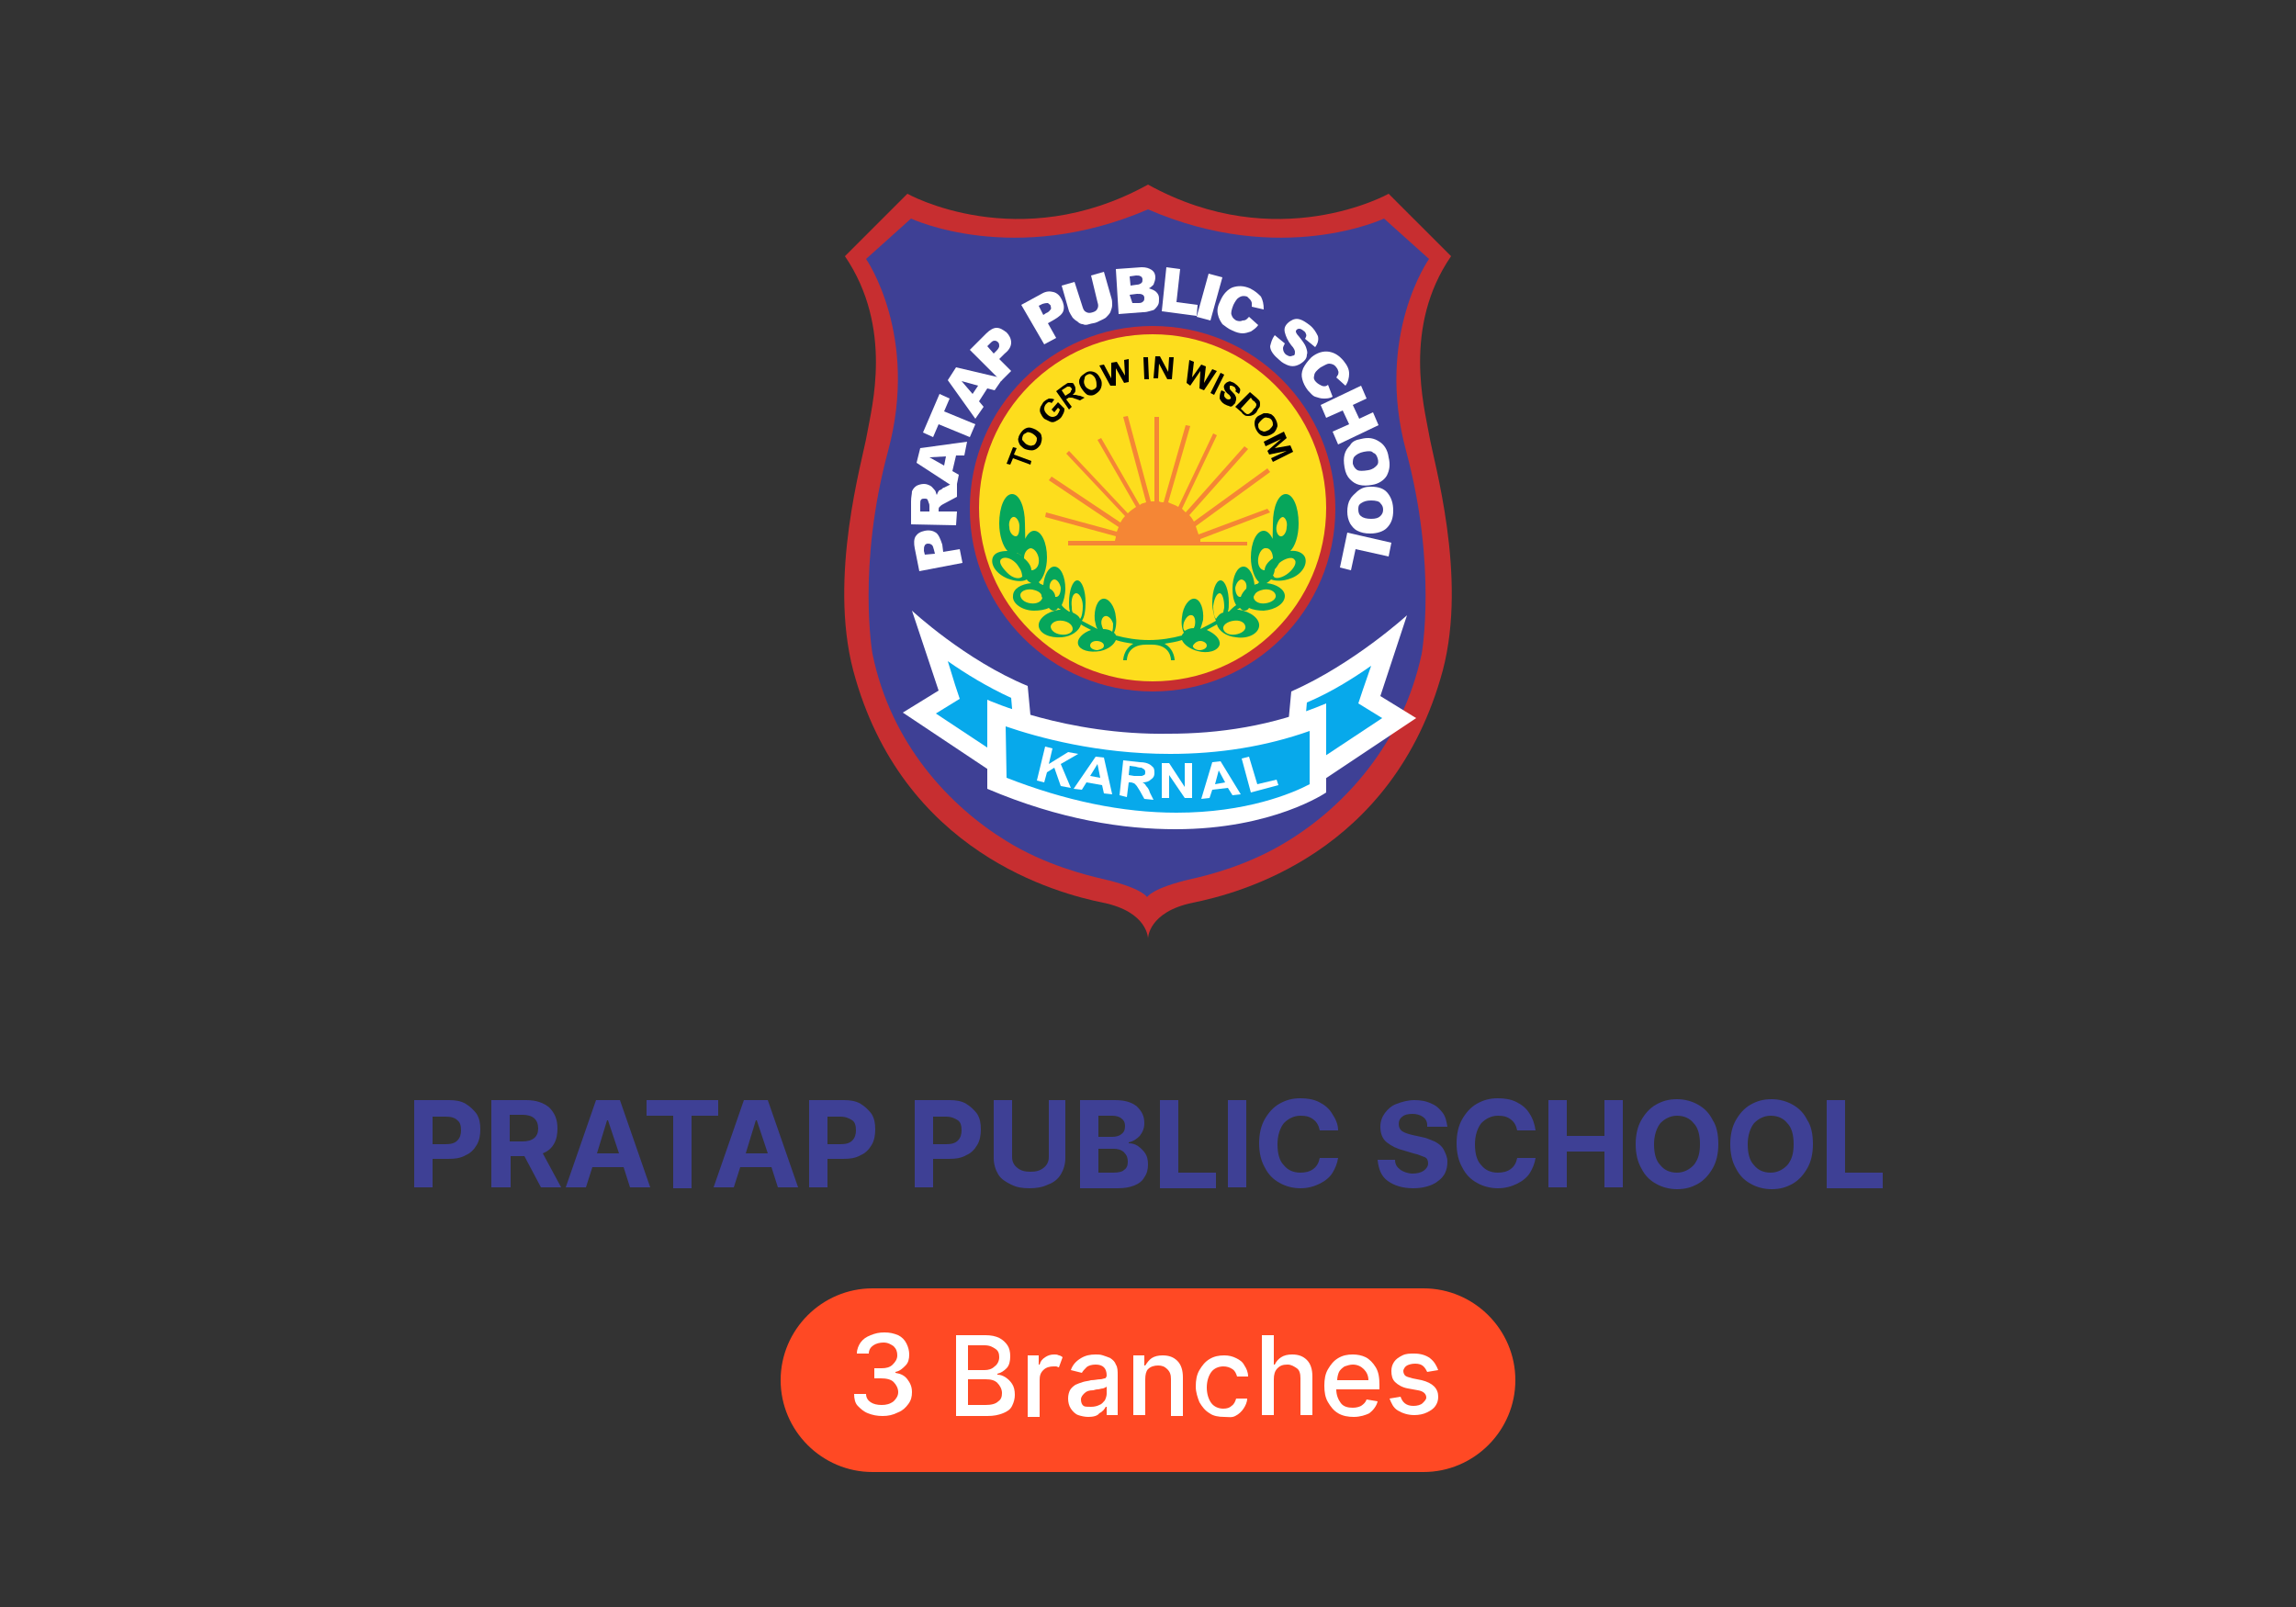 <?xml version="1.0" encoding="utf-8"?>
<!-- Generator: Adobe Illustrator 21.0.0, SVG Export Plug-In . SVG Version: 6.00 Build 0)  -->
<svg version="1.1" id="Layer_1" xmlns="http://www.w3.org/2000/svg" xmlns:xlink="http://www.w3.org/1999/xlink" x="0px" y="0px"
	 viewBox="0 0 250 175" style="enable-background:new 0 0 250 175;" xml:space="preserve">
<rect x="0" y="0" width="250" height="175" fill="#333333" stroke="none"/>
<style type="text/css">
	.st0{fill:#C72E30;}
	.st1{fill:#3E4095;}
	.st2{fill:#FDDD1D;}
	.st3{fill:#FFFFFF;}
	.st4{fill:#07A9EB;}
	.st5{fill:#F58635;}
	.st6{fill:#06A65B;}
	.st7{fill:#FF4924;}
</style>
<g>
	<g>
		<g>
			<path class="st0" d="M155.6,47.3c-0.5-2.9-2.9-11.7,2.4-19.4l-6.8-6.8c0,0-12.1,6.8-26.2-1c-14.1,7.8-26.2,1-26.2,1L92,27.9
				c5.3,7.8,2.9,16.5,2.4,19.4s-4.2,15.4-1.5,25.7c5.3,19.9,22.3,24.3,27.2,25.3c4.9,1,4.9,3.9,4.9,3.9s0-2.9,4.9-3.9
				c4.9-1,21.8-5.3,27.2-25.3C159.8,62.7,156.1,50.3,155.6,47.3z"/>
			<path class="st1" d="M155.6,28.2l-4.9-4.4c0,0-11.2,5.3-25.7-1c-14.6,6.3-25.8,1-25.8,1l-4.9,4.4c0,0,5.8,8.3,2.4,20.9
				c-3.4,12.6-1.7,22.1-1.7,22.1c2,9.8,8.4,16.6,14.6,20.4c4.2,2.6,8.7,3.7,10.4,4.1c4.4,1,4.9,2,4.9,2s0.5-1,4.9-2
				c1.8-0.4,6.2-1.5,10.4-4.1c6.2-3.8,12.5-10.6,14.6-20.4c0,0,1.7-9.5-1.7-22.1S155.6,28.2,155.6,28.2z"/>
		</g>
		<g>
			<path class="st2" d="M125.5,74.8c-10.7,0-19.4-8.7-19.4-19.4s8.7-19.4,19.4-19.4s19.4,8.7,19.4,19.4S136.2,74.8,125.5,74.8z"/>
			<path class="st0" d="M125.5,36.4c10.4,0,18.9,8.5,18.9,18.9s-8.5,18.9-18.9,18.9s-18.9-8.5-18.9-18.9S115,36.4,125.5,36.4
				 M125.5,35.5c-11,0-19.9,8.9-19.9,19.9s8.9,19.9,19.9,19.9s19.9-8.9,19.9-19.9S136.5,35.5,125.5,35.5L125.5,35.5z"/>
		</g>
		<g>
			<path d="M112.2,50.6l-1.9-0.7l-0.3,0.7l-0.4-0.1l0.7-1.8l0.4,0.1l-0.3,0.7l1.9,0.7L112.2,50.6z"/>
			<path d="M111.6,48.9c-0.2-0.1-0.4-0.3-0.5-0.4c-0.1-0.1-0.1-0.2-0.2-0.4c0-0.1-0.1-0.3,0-0.4c0-0.2,0.1-0.3,0.2-0.5
				c0.2-0.3,0.4-0.5,0.7-0.6c0.3-0.1,0.6,0,1,0.2c0.3,0.2,0.6,0.4,0.6,0.7c0.1,0.3,0,0.6-0.1,0.9c-0.2,0.3-0.4,0.5-0.7,0.6
				C112.3,49.1,111.9,49,111.6,48.9z M111.8,48.4c0.2,0.1,0.5,0.2,0.6,0.1c0.2,0,0.3-0.1,0.4-0.3c0.1-0.2,0.1-0.3,0.1-0.5
				c-0.1-0.2-0.2-0.3-0.5-0.5c-0.2-0.1-0.5-0.2-0.6-0.1s-0.3,0.1-0.4,0.3c-0.1,0.2-0.1,0.3-0.1,0.5
				C111.5,48.1,111.6,48.3,111.8,48.4z"/>
			<path d="M114.8,44.9l-0.3-0.3l0.7-0.8l0.7,0.7c0,0.1,0,0.3-0.1,0.5c-0.1,0.2-0.2,0.4-0.3,0.5c-0.2,0.2-0.4,0.3-0.6,0.4
				c-0.2,0.1-0.4,0.1-0.6,0c-0.2-0.1-0.4-0.2-0.6-0.3c-0.2-0.2-0.3-0.4-0.4-0.6s-0.1-0.4,0-0.7c0.1-0.2,0.2-0.3,0.3-0.5
				c0.2-0.2,0.4-0.3,0.6-0.4c0.2,0,0.4,0,0.6,0.1l-0.3,0.4c-0.1-0.1-0.2-0.1-0.3-0.1c-0.1,0-0.2,0.1-0.3,0.2
				c-0.1,0.1-0.2,0.3-0.2,0.5s0.1,0.4,0.3,0.6c0.2,0.2,0.4,0.3,0.6,0.3c0.2,0,0.4-0.1,0.5-0.2c0.1-0.1,0.1-0.2,0.2-0.3
				c0-0.1,0.1-0.2,0.1-0.3l-0.2-0.2L114.8,44.9z"/>
			<path d="M116.4,44.6l-1.4-2l0.8-0.6c0.2-0.1,0.4-0.3,0.5-0.3c0.1,0,0.2,0,0.4,0s0.2,0.1,0.3,0.3c0.1,0.1,0.1,0.3,0.1,0.5
				c0,0.2-0.1,0.3-0.3,0.5c0.1,0,0.2,0,0.3,0c0.1,0,0.3,0.1,0.5,0.1l0.5,0.2l-0.5,0.3l-0.6-0.2c-0.2-0.1-0.3-0.1-0.4-0.1
				c-0.1,0-0.1,0-0.2,0s-0.1,0.1-0.2,0.1l-0.1,0.1l0.6,0.8L116.4,44.6z M116,43.1l0.3-0.2c0.2-0.1,0.3-0.2,0.3-0.3
				c0-0.1,0.1-0.1,0.1-0.2c0-0.1,0-0.1-0.1-0.2s-0.1-0.1-0.2-0.1c-0.1,0-0.1,0-0.2,0c0,0-0.1,0.1-0.3,0.2l-0.3,0.2L116,43.1z"/>
			<path d="M117.7,42.2c-0.1-0.2-0.2-0.4-0.2-0.6c0-0.1,0-0.3,0.1-0.4c0-0.1,0.1-0.2,0.2-0.3c0.1-0.1,0.3-0.2,0.4-0.3
				c0.3-0.2,0.6-0.2,0.9-0.1c0.3,0.1,0.5,0.3,0.7,0.7c0.2,0.3,0.2,0.7,0.1,1s-0.3,0.5-0.6,0.7s-0.6,0.2-0.9,0.1
				C118.1,42.8,117.9,42.5,117.7,42.2z M118.1,41.9c0.1,0.3,0.3,0.4,0.5,0.5c0.2,0.1,0.3,0.1,0.5,0c0.2-0.1,0.3-0.2,0.3-0.4
				s0-0.4-0.1-0.7s-0.3-0.4-0.4-0.5c-0.2-0.1-0.3-0.1-0.5,0c-0.2,0.1-0.3,0.2-0.3,0.4C118,41.5,118,41.7,118.1,41.9z"/>
			<path d="M120.9,42l-1.2-2.2l0.5-0.1l0.8,1.5v-1.7l0.6-0.1l0.9,1.5l-0.1-1.7l0.5-0.1l0,2.5l-0.5,0.1l-0.9-1.6v1.9L120.9,42z"/>
			<path d="M124.6,41.3l-0.1-2.4l0.5,0l0.1,2.4L124.6,41.3z"/>
			<path d="M125.6,41.2l0.2-2.4l0.5,0l0.9,1.7l0.1-1.6l0.5,0l-0.2,2.4l-0.5,0l-0.9-1.7l-0.1,1.6L125.6,41.2z"/>
			<path d="M129.2,41.7l0.3-2.5l0.5,0.2l-0.2,1.7l1-1.4l0.5,0.2l-0.2,1.8l0.9-1.5l0.5,0.2l-1.4,2.1l-0.5-0.2l0.1-1.9l-1.1,1.6
				L129.2,41.7z"/>
			<path d="M131.8,42.8l1.1-2.2l0.4,0.2l-1.1,2.2L131.8,42.8z"/>
			<path d="M133,42.5l0.4,0.2c-0.1,0.1-0.1,0.3-0.1,0.4c0,0.1,0.1,0.2,0.2,0.3s0.3,0.1,0.3,0.1c0.1,0,0.2-0.1,0.2-0.1
				c0-0.1,0.1-0.1,0-0.1c0-0.1,0-0.1-0.1-0.2c0-0.1-0.1-0.1-0.3-0.3c-0.2-0.2-0.3-0.4-0.3-0.5c-0.1-0.2,0-0.4,0.1-0.5
				c0.1-0.1,0.2-0.2,0.3-0.2c0.1-0.1,0.3-0.1,0.4,0c0.1,0,0.3,0.1,0.4,0.2c0.3,0.2,0.4,0.4,0.5,0.5c0.1,0.2,0,0.4-0.1,0.6l-0.4-0.3
				c0.1-0.1,0.1-0.2,0-0.3c0-0.1-0.1-0.2-0.2-0.2c-0.1-0.1-0.2-0.1-0.3-0.1c-0.1,0-0.1,0-0.1,0.1c0,0.1,0,0.1,0,0.2
				c0,0.1,0.1,0.2,0.3,0.4c0.2,0.2,0.3,0.3,0.3,0.4c0.1,0.1,0.1,0.2,0.1,0.4c0,0.1-0.1,0.3-0.1,0.4c-0.1,0.1-0.2,0.2-0.3,0.3
				c-0.1,0.1-0.3,0.1-0.4,0c-0.1,0-0.3-0.1-0.5-0.2c-0.3-0.2-0.4-0.4-0.5-0.6C132.8,42.9,132.9,42.7,133,42.5z"/>
			<path d="M136.1,42.7l0.7,0.6c0.1,0.1,0.3,0.3,0.3,0.3c0.1,0.1,0.1,0.3,0.1,0.4c0,0.1,0,0.3-0.1,0.4c-0.1,0.1-0.2,0.3-0.3,0.5
				c-0.1,0.1-0.3,0.3-0.4,0.3c-0.2,0.1-0.3,0.1-0.5,0.1c-0.1,0-0.3,0-0.4-0.1c-0.1-0.1-0.2-0.1-0.3-0.3l-0.7-0.6L136.1,42.7z
				 M136.2,43.3l-1.1,1.2l0.3,0.3c0.1,0.1,0.2,0.2,0.2,0.2c0.1,0,0.1,0.1,0.2,0.1s0.2,0,0.3-0.1c0.1-0.1,0.2-0.1,0.3-0.3
				c0.1-0.1,0.2-0.3,0.3-0.3c0-0.1,0.1-0.2,0.1-0.3c0-0.1,0-0.2-0.1-0.2c0-0.1-0.1-0.2-0.3-0.3L136.2,43.3z"/>
			<path d="M137,45.3c0.2-0.1,0.4-0.2,0.6-0.3c0.1,0,0.3,0,0.4,0c0.1,0,0.3,0.1,0.4,0.1c0.1,0.1,0.3,0.2,0.4,0.4
				c0.2,0.3,0.3,0.6,0.3,0.9c-0.1,0.3-0.2,0.6-0.5,0.8c-0.3,0.2-0.6,0.3-0.9,0.3c-0.3,0-0.6-0.2-0.8-0.5c-0.2-0.3-0.3-0.6-0.3-0.9
				C136.6,45.8,136.7,45.5,137,45.3z M137.4,45.7c-0.2,0.2-0.3,0.3-0.4,0.5c0,0.2,0,0.4,0.1,0.5c0.1,0.2,0.3,0.2,0.5,0.3
				c0.2,0,0.4-0.1,0.6-0.2c0.2-0.2,0.3-0.3,0.4-0.5c0-0.2,0-0.3-0.1-0.5c-0.1-0.2-0.3-0.3-0.5-0.3C137.8,45.4,137.6,45.5,137.4,45.7
				z"/>
			<path d="M137.6,48.1l2.2-1.1l0.3,0.7l-1.3,1.1l1.7-0.3l0.3,0.7l-2.2,1.1l-0.2-0.4l1.7-0.8l-1.9,0.4l-0.2-0.4l1.5-1.3l-1.7,0.8
				L137.6,48.1z"/>
		</g>
		<g>
			<path class="st3" d="M100.1,62.2l-0.5-2.5c-0.1-0.5-0.1-1,0.1-1.3c0.2-0.3,0.5-0.5,1-0.6c0.5-0.1,0.9,0,1.2,0.2s0.5,0.7,0.7,1.3
				l0.1,0.8l1.8-0.3l0.3,1.5L100.1,62.2z M101.8,60.3l-0.1-0.4c-0.1-0.3-0.1-0.5-0.3-0.6c-0.1-0.1-0.3-0.1-0.4-0.1
				c-0.1,0-0.3,0.1-0.3,0.2c-0.1,0.1-0.1,0.3-0.1,0.6l0.1,0.4L101.8,60.3z"/>
			<path class="st3" d="M104.1,57.2l-4.9-0.1l0-2.5c0-0.5,0.1-0.8,0.1-1.1c0.1-0.2,0.2-0.4,0.5-0.6c0.2-0.1,0.5-0.2,0.8-0.2
				c0.3,0,0.5,0.1,0.7,0.2c0.2,0.1,0.3,0.3,0.5,0.5c0.1,0.1,0.1,0.3,0.2,0.5c0.1-0.2,0.1-0.3,0.2-0.4c0-0.1,0.1-0.1,0.3-0.2
				c0.1-0.1,0.2-0.2,0.3-0.2l1.4-0.7l0,1.7l-1.5,0.8c-0.2,0.1-0.3,0.2-0.4,0.3c-0.1,0.1-0.1,0.2-0.1,0.4v0.1l2,0L104.1,57.2z
				 M101.2,55.7l0-0.6c0-0.1,0-0.2-0.1-0.4c0-0.1-0.1-0.2-0.1-0.3c-0.1-0.1-0.2-0.1-0.3-0.1c-0.2,0-0.3,0-0.4,0.1
				c-0.1,0.1-0.1,0.3-0.1,0.6l0,0.7L101.2,55.7z"/>
			<path class="st3" d="M104.1,49.6l-0.4,1.7l0.7,0.4l-0.3,1.5l-4.3-2.8l0.4-1.6l5.1-0.7l-0.3,1.5L104.1,49.6z M103,49.7l-1.8,0.1
				l1.6,0.9L103,49.7z"/>
			<path class="st3" d="M100.5,47.1l1.8-4.2l1.1,0.5l-0.6,1.4l3.4,1.4l-0.6,1.4l-3.4-1.4l-0.6,1.4L100.5,47.1z"/>
			<path class="st3" d="M107.5,42.3l-0.9,1.4l0.5,0.6l-0.9,1.3l-3-4.2l0.9-1.4l5.1,1.2l-0.9,1.3L107.5,42.3z M106.5,42l-1.8-0.5
				l1.2,1.4L106.5,42z"/>
			<path class="st3" d="M105.6,38.1l1.8-1.8c0.4-0.4,0.8-0.6,1.1-0.6c0.4,0,0.7,0.2,1.1,0.5c0.3,0.3,0.5,0.7,0.5,1.1
				c0,0.4-0.2,0.8-0.7,1.2l-0.6,0.6l1.3,1.3l-1.1,1.1L105.6,38.1z M108.2,38.5l0.3-0.3c0.2-0.2,0.3-0.4,0.3-0.5c0-0.1,0-0.3-0.1-0.4
				s-0.2-0.2-0.4-0.2s-0.3,0.1-0.5,0.3l-0.3,0.3L108.2,38.5z"/>
			<path class="st3" d="M111.2,33.2l2.2-1.2c0.5-0.3,0.9-0.3,1.3-0.2c0.4,0.1,0.7,0.4,0.9,0.8c0.2,0.4,0.3,0.8,0.2,1.2
				c-0.1,0.4-0.5,0.7-1,1l-0.7,0.4l0.9,1.6l-1.3,0.7L111.2,33.2z M113.6,34.3l0.3-0.2c0.3-0.1,0.4-0.3,0.5-0.4c0.1-0.1,0-0.3,0-0.4
				s-0.2-0.2-0.3-0.3c-0.1,0-0.3,0-0.6,0.1l-0.4,0.2L113.6,34.3z"/>
			<path class="st3" d="M118.8,30l1.4-0.4l0.8,2.8c0.1,0.3,0.1,0.5,0.1,0.8c0,0.3-0.1,0.5-0.2,0.8c-0.1,0.2-0.3,0.4-0.5,0.6
				c-0.3,0.2-0.6,0.3-1,0.5c-0.2,0.1-0.5,0.1-0.8,0.2c-0.3,0.1-0.5,0.1-0.7,0c-0.2,0-0.4-0.1-0.6-0.3c-0.2-0.1-0.4-0.3-0.5-0.4
				c-0.2-0.3-0.3-0.5-0.4-0.7l-0.8-2.8l1.4-0.4l0.9,2.8c0.1,0.3,0.2,0.4,0.4,0.5c0.2,0.1,0.4,0.1,0.7,0s0.4-0.2,0.5-0.4
				c0.1-0.2,0.1-0.4,0-0.7L118.8,30z"/>
			<path class="st3" d="M121.5,29.3l2.8-0.2c0.5,0,0.8,0.1,1.1,0.3c0.3,0.2,0.4,0.5,0.4,0.8c0,0.3-0.1,0.5-0.2,0.8
				c-0.1,0.1-0.3,0.3-0.5,0.4c0.3,0.1,0.6,0.2,0.8,0.4c0.2,0.2,0.3,0.4,0.3,0.7c0,0.3,0,0.5-0.1,0.7c-0.1,0.2-0.3,0.4-0.4,0.5
				c-0.1,0.1-0.3,0.1-0.6,0.2c-0.3,0.1-0.6,0.1-0.7,0.1l-2.6,0.2L121.5,29.3z M123.1,31.1l0.7-0.1c0.2,0,0.4-0.1,0.5-0.2
				c0.1-0.1,0.1-0.2,0.1-0.4c0-0.1-0.1-0.3-0.2-0.3c-0.1-0.1-0.3-0.1-0.5-0.1l-0.7,0.1L123.1,31.1z M123.3,33L124,33
				c0.3,0,0.4-0.1,0.5-0.2c0.1-0.1,0.1-0.2,0.1-0.4c0-0.1-0.1-0.3-0.2-0.3c-0.1-0.1-0.3-0.1-0.6-0.1l-0.8,0.1L123.3,33z"/>
			<path class="st3" d="M127,29.1l1.5,0.2l-0.4,3.6l2.3,0.3l-0.1,1.2l-3.8-0.5L127,29.1z"/>
			<path class="st3" d="M131.6,29.8l1.5,0.4l-1.3,4.7l-1.5-0.4L131.6,29.8z"/>
			<path class="st3" d="M136,34.5l1,0.9c-0.2,0.3-0.5,0.5-0.8,0.7c-0.3,0.1-0.6,0.2-0.9,0.2c-0.3,0-0.7-0.1-1.1-0.3
				c-0.5-0.2-0.8-0.5-1.1-0.7c-0.2-0.3-0.4-0.6-0.5-1.1c-0.1-0.5,0-0.9,0.3-1.5c0.3-0.7,0.8-1.2,1.3-1.4c0.6-0.2,1.2-0.2,1.9,0.1
				c0.6,0.3,0.9,0.6,1.2,0.9c0.2,0.4,0.3,0.8,0.3,1.4l-1.3-0.3c0-0.1,0-0.3,0-0.4c0-0.1-0.1-0.3-0.2-0.4c-0.1-0.1-0.2-0.2-0.3-0.3
				c-0.3-0.1-0.6-0.1-0.9,0.1c-0.2,0.1-0.4,0.4-0.6,0.8c-0.2,0.5-0.3,0.9-0.2,1.1c0.1,0.3,0.2,0.4,0.5,0.6c0.3,0.1,0.5,0.1,0.7,0
				C135.7,34.9,135.8,34.7,136,34.5z"/>
			<path class="st3" d="M138.8,36.5l1.1,0.9c-0.1,0.2-0.2,0.4-0.2,0.5c0,0.3,0.1,0.5,0.3,0.7c0.2,0.1,0.3,0.2,0.5,0.2
				c0.1,0,0.3-0.1,0.4-0.1c0.1-0.1,0.1-0.2,0.1-0.4c0-0.1-0.1-0.4-0.4-0.7c-0.4-0.5-0.6-1-0.7-1.4c-0.1-0.4,0-0.7,0.3-1
				c0.2-0.2,0.4-0.3,0.6-0.4c0.3-0.1,0.5-0.1,0.8,0c0.3,0.1,0.6,0.3,1,0.6c0.5,0.4,0.7,0.8,0.9,1.2c0.1,0.4,0,0.8-0.3,1.2l-1.1-0.9
				c0.1-0.2,0.2-0.4,0.1-0.5c0-0.1-0.1-0.3-0.3-0.4c-0.1-0.1-0.3-0.2-0.4-0.2c-0.1,0-0.2,0-0.3,0.1c-0.1,0.1-0.1,0.1-0.1,0.2
				c0,0.1,0.1,0.3,0.3,0.5c0.4,0.5,0.7,0.9,0.8,1.2c0.1,0.3,0.2,0.6,0.1,0.8c0,0.3-0.1,0.5-0.3,0.7c-0.2,0.2-0.5,0.4-0.8,0.5
				c-0.3,0.1-0.6,0.1-0.9,0c-0.3-0.1-0.7-0.3-1-0.6c-0.6-0.5-1-1-1-1.5C138.4,37.3,138.5,36.9,138.8,36.5z"/>
			<path class="st3" d="M144.6,41.9l0.5,1.3c-0.3,0.2-0.7,0.2-1,0.2s-0.6-0.1-0.9-0.2c-0.3-0.1-0.5-0.4-0.8-0.7
				c-0.3-0.4-0.5-0.8-0.6-1.2c-0.1-0.4-0.1-0.7,0.1-1.2c0.2-0.4,0.5-0.8,0.9-1.2c0.6-0.5,1.3-0.7,1.9-0.6c0.6,0.1,1.1,0.4,1.6,1
				c0.4,0.5,0.6,0.9,0.6,1.4c0,0.4-0.1,0.9-0.4,1.3l-1-0.9c0.1-0.1,0.1-0.2,0.2-0.3c0-0.1,0.1-0.3,0-0.4c0-0.1-0.1-0.3-0.2-0.4
				c-0.2-0.3-0.5-0.4-0.8-0.4c-0.2,0-0.5,0.2-0.9,0.4c-0.4,0.3-0.7,0.6-0.7,0.9c-0.1,0.3,0,0.5,0.2,0.7c0.2,0.2,0.4,0.3,0.6,0.4
				C144.1,42.1,144.4,42.1,144.6,41.9z"/>
			<path class="st3" d="M148.2,42l0.6,1.4l-1.5,0.7l0.7,1.5l1.5-0.7l0.6,1.4l-4.4,2.1l-0.6-1.4l1.8-0.8l-0.7-1.5l-1.8,0.8l-0.6-1.4
				L148.2,42z"/>
			<path class="st3" d="M148.2,47.8c0.8-0.2,1.4-0.1,2,0.3c0.5,0.3,0.9,0.9,1,1.7c0.2,0.8,0.1,1.4-0.2,2c-0.3,0.5-0.9,0.9-1.6,1
				c-0.5,0.1-1,0.1-1.4,0c-0.4-0.1-0.7-0.3-1-0.6c-0.3-0.3-0.5-0.7-0.6-1.3s-0.1-1,0-1.4c0.1-0.4,0.3-0.7,0.6-1
				C147.2,48.1,147.6,47.9,148.2,47.8z M148.5,49.2c-0.5,0.1-0.8,0.3-1,0.5c-0.2,0.2-0.2,0.5-0.2,0.8c0.1,0.3,0.2,0.5,0.5,0.7
				c0.2,0.1,0.6,0.1,1.2,0c0.5-0.1,0.7-0.3,0.9-0.5c0.2-0.2,0.2-0.5,0.1-0.8c-0.1-0.3-0.2-0.5-0.5-0.6
				C149.4,49.1,149,49.1,148.5,49.2z"/>
			<path class="st3" d="M149.3,53c0.8,0,1.4,0.2,1.8,0.7c0.4,0.5,0.6,1.1,0.6,1.9c0,0.8-0.2,1.4-0.7,1.9c-0.4,0.4-1.1,0.6-1.8,0.6
				c-0.6,0-1-0.1-1.4-0.3c-0.4-0.2-0.6-0.5-0.8-0.8c-0.2-0.4-0.3-0.8-0.3-1.3c0-0.5,0.1-1,0.3-1.3c0.2-0.4,0.5-0.6,0.8-0.9
				C148.3,53.1,148.7,53,149.3,53z M149.3,54.5c-0.5,0-0.8,0.1-1.1,0.3s-0.3,0.4-0.3,0.7c0,0.3,0.1,0.6,0.3,0.7
				c0.2,0.2,0.6,0.3,1.1,0.3c0.5,0,0.8-0.1,1-0.3c0.2-0.2,0.3-0.4,0.3-0.7c0-0.3-0.1-0.5-0.3-0.7C150.2,54.6,149.8,54.5,149.3,54.5z
				"/>
			<path class="st3" d="M151.5,59.1l-0.3,1.5l-3.6-0.8l-0.5,2.3l-1.2-0.3l0.8-3.8L151.5,59.1z"/>
		</g>
		<g>
			<g>
				<g>
					<path class="st4" d="M108.9,83.6l-8.8-5.9l3.3-2l-2.1-6.2c2.3,1.8,5.8,4.2,9.7,6l0.8,8.8L108.9,83.6z"/>
					<path class="st3" d="M103.2,72c2,1.4,4.3,2.8,6.9,4l0.6,6.9l-1.4-0.3l-7.4-4.9l1.3-0.8l1.3-0.8l-0.5-1.5L103.2,72 M99.3,66.5
						l2.9,8.7l-3.9,2.4l10.2,6.8l4.4,1l-1-10.7C105.1,71.9,99.3,66.5,99.3,66.5L99.3,66.5z"/>
				</g>
				<g>
					<path class="st4" d="M141.5,75.9c3.9-1.8,7.4-4.2,9.7-6l-2.1,6.2l3.3,2l-8.8,5.9l-2.9,0.6L141.5,75.9z"/>
					<path class="st3" d="M149.3,72.5l-0.9,2.6l-0.5,1.5l1.3,0.8l1.3,0.8l-7.4,4.9l-1.4,0.3l0.6-6.9
						C144.9,75.4,147.3,73.9,149.3,72.5 M153.2,67c0,0-5.8,5.3-12.6,8.3l-1,10.7l4.4-1l10.2-6.8l-3.9-2.4L153.2,67L153.2,67z"/>
				</g>
				<g>
					<path class="st4" d="M128,89.4c-6.2,0-12.8-1.4-19.5-4.1v-7.6c2.9,1.1,10,3.4,18.8,3.4c5.7,0,11.1-1,16.1-2.9v7.7
						C142,86.7,136.6,89.4,128,89.4z"/>
					<path class="st3" d="M109.5,79.1c3.5,1.2,10,3,17.9,3c5.3,0,10.4-0.8,15.2-2.5v5.8c-1.9,1-6.9,3.1-14.5,3.1
						c-5.9,0-12.1-1.3-18.5-3.8L109.5,79.1 M107.5,76.2v9.7c8,3.4,14.9,4.4,20.5,4.4c10.6,0,16.4-4,16.4-4v-9.7
						c-5.9,2.5-11.8,3.3-17.1,3.3C116.1,80.1,107.5,76.2,107.5,76.2L107.5,76.2z"/>
				</g>
			</g>
			<g>
				<path class="st3" d="M112.9,85l0.9-3.7l0.8,0.2l-0.4,1.7l2.1-1.3l1.1,0.2l-1.9,1.1l1.1,2.6l-1.1-0.2l-0.7-2l-0.8,0.5l-0.3,1.1
					L112.9,85z"/>
				<path class="st3" d="M121.1,86.5l-0.9-0.1l-0.2-0.9l-1.7-0.3l-0.5,0.8l-0.9-0.1l2.4-3.5l0.9,0.1L121.1,86.5z M119.8,84.7
					l-0.3-1.5l-0.8,1.3L119.8,84.7z"/>
				<path class="st3" d="M121.9,86.6l0.4-3.8l1.8,0.2c0.5,0,0.8,0.1,1,0.2c0.2,0.1,0.3,0.2,0.5,0.4c0.1,0.2,0.1,0.4,0.1,0.6
					c0,0.3-0.1,0.5-0.4,0.7c-0.2,0.2-0.5,0.3-0.9,0.3c0.2,0.1,0.3,0.2,0.4,0.4c0.1,0.1,0.3,0.3,0.4,0.7l0.4,0.8l-1-0.1l-0.5-0.9
					c-0.2-0.3-0.3-0.5-0.4-0.6c-0.1-0.1-0.1-0.1-0.2-0.2c-0.1,0-0.2-0.1-0.4-0.1l-0.2,0l-0.2,1.6L121.9,86.6z M122.9,84.4l0.6,0.1
					c0.4,0,0.7,0,0.8,0c0.1,0,0.2-0.1,0.3-0.1c0.1-0.1,0.1-0.2,0.1-0.3c0-0.1,0-0.2-0.1-0.3c-0.1-0.1-0.2-0.1-0.3-0.2
					c-0.1,0-0.3,0-0.6-0.1l-0.7-0.1L122.9,84.4z"/>
				<path class="st3" d="M126.5,86.9l0-3.8h0.8l1.7,2.6l0-2.6h0.8l0,3.8H129l-1.7-2.5l0,2.5H126.5z"/>
				<path class="st3" d="M135.1,86.5l-0.9,0.1l-0.5-0.8L132,86l-0.3,0.9l-0.9,0.1l1.2-4l0.9-0.1L135.1,86.5z M133.4,85.2l-0.7-1.3
					l-0.4,1.5L133.4,85.2z"/>
				<path class="st3" d="M136.2,86.3l-1-3.7l0.8-0.2l0.9,3l2.1-0.5l0.2,0.6L136.2,86.3z"/>
			</g>
		</g>
		<path class="st5" d="M138,55.4l-7.5,2.8c-0.1-0.3-0.2-0.6-0.3-0.9l8.1-5.9l-0.3-0.4l-8,5.8c-0.1-0.2-0.3-0.5-0.5-0.7l6.4-7.2
			l-0.4-0.3l-6.4,7.2c-0.1-0.1-0.3-0.3-0.4-0.4l3.8-8l-0.4-0.2l-3.8,8c-0.3-0.2-0.7-0.3-1.1-0.5l2.4-8.3l-0.5-0.1l-2.4,8.4
			c-0.2,0-0.3,0-0.5-0.1v-9.2h-0.5v9.2c-0.1,0-0.3,0-0.4,0l-2.5-9.3l-0.5,0.1l2.5,9.3c-0.3,0.1-0.5,0.1-0.7,0.3l-4.2-7.3l-0.4,0.2
			l4.2,7.3c-0.3,0.2-0.6,0.4-0.9,0.7l-6.4-6.8l-0.3,0.3l6.4,6.8c-0.2,0.2-0.4,0.5-0.5,0.7l-7.5-5l-0.3,0.4l7.6,5.1
			c-0.1,0.2-0.1,0.3-0.2,0.5l-7.7-2.1l-0.1,0.5l7.7,2.1c0,0.2-0.1,0.4-0.1,0.5h-5.1v0.5h5.1h5.7h1.4h2.2h5.1V59h-5.1
			c0-0.1,0-0.2,0-0.3l7.6-2.9L138,55.4z"/>
	</g>
	<path class="st6" d="M142.1,60.7c-0.2-0.5-0.9-0.8-1.6-0.7c0.5-0.5,0.9-1.6,0.9-3c0-1.8-0.6-3.2-1.4-3.2s-1.4,1.4-1.4,3.2
		c0,1.5-0.2,3.1,0.4,3.5c0,0,0.6-0.3,0.5-0.3c-0.1,0-0.1,0-0.2,0.1c-0.1,0.1-0.2,0.1-0.3,0.2c-0.1-1.5-0.7-2.7-1.4-2.7
		c-0.8,0-1.4,1.3-1.4,2.9c0,1.2,0.4,2.3,0.9,2.7c-0.1,0.1-0.1,0.1-0.2,0.2c-0.1,0-0.2,0-0.3,0.1c-0.1-1.1-0.6-2-1.2-2
		c-0.7,0-1.2,1.1-1.2,2.4c0,0.7,0.1,1.3,0.4,1.8c-0.3,0.2-0.5,0.4-0.8,0.7c0,0-0.1,0-0.1,0c0.1-0.3,0.1-0.6,0.1-1
		c0-1.3-0.4-2.4-0.9-2.4s-0.9,1.1-0.9,2.4c0,0.8,0.2,1.6,0.4,2c-0.5,0.3-1.1,0.6-1.7,0.9c0.1-0.3,0.2-0.6,0.3-1
		c0.1-1.2-0.3-2.2-0.9-2.3c-0.6-0.1-1.3,0.8-1.4,2c-0.1,0.7,0,1.3,0.2,1.7c-0.1,0.1-0.2,0.2-0.2,0.3c-1.1,0.3-2.3,0.5-3.6,0.5
		c-1.3,0-2.5-0.2-3.6-0.5c0-0.1-0.1-0.2-0.2-0.3c0.2-0.4,0.3-1.1,0.2-1.7c-0.1-1.2-0.8-2.1-1.4-2c-0.6,0.1-1,1.1-0.9,2.3
		c0.1,0.4,0.1,0.7,0.3,1c-0.6-0.3-1.1-0.6-1.7-0.9c0.3-0.4,0.4-1.2,0.4-2c0-1.3-0.4-2.4-0.9-2.4c-0.5,0-0.9,1.1-0.9,2.4
		c0,0.3,0,0.7,0.1,1c0,0-0.1,0-0.1,0c-0.3-0.2-0.6-0.4-0.8-0.7c0.2-0.4,0.4-1.1,0.4-1.8c0-1.3-0.5-2.4-1.2-2.4c-0.6,0-1.1,0.9-1.2,2
		c-0.1,0-0.2-0.1-0.3-0.1c-0.1-0.1-0.1-0.1-0.2-0.2c0.5-0.4,0.9-1.5,0.9-2.7c0-1.6-0.6-2.9-1.4-2.9c-0.7,0-1.3,1.2-1.4,2.7
		c-0.1-0.1-0.2-0.1-0.3-0.2c-0.1,0-0.1,0-0.2-0.1c0,0,0.6,0.3,0.5,0.3c0.6-0.4,0.4-2,0.4-3.5c0-1.8-0.6-3.2-1.4-3.2
		c-0.8,0-1.4,1.4-1.4,3.2c0,1.3,0.4,2.5,0.9,3c-0.8,0-1.4,0.2-1.6,0.7c-0.3,0.8,0.4,1.8,1.6,2.3c0.8,0.3,1.6,0.4,2.1,0.1
		c0.1,0.2,0.3,0.3,0.5,0.4c-1.1,0.1-2,0.6-2,1.4c-0.1,0.8,1,1.6,2.3,1.6c0.6,0,1.2-0.1,1.6-0.3c0.2,0.2,0.3,0.3,0.5,0.3
		s0.4-0.1,0.5-0.3c0.1,0.1,0.2,0.1,0.3,0.2c-0.1,0-0.2,0-0.2,0c-1.3,0.2-2.3,1-2.2,1.8s1.2,1.3,2.5,1.2c1.1-0.1,1.9-0.7,2.1-1.4
		c0.3,0.2,0.7,0.4,1.1,0.6c-0.9,0.3-1.6,1-1.4,1.6c0.2,0.6,1.2,0.9,2.4,0.7c0.9-0.2,1.5-0.7,1.7-1.2c0.6,0.2,1.2,0.3,1.9,0.4
		c-1.1,0.6-1.1,1.8-1.1,1.8h0.2h0.2c0-0.1,0-1.7,2.1-1.7c0.1,0,0.2,0,0.3,0c0.1,0,0.2,0,0.3,0c2.1,0,2.1,1.6,2.1,1.7h0.2h0.2
		c0,0,0-1.2-1.1-1.8c0.6-0.1,1.3-0.2,1.9-0.4c0.2,0.5,0.9,1,1.7,1.2c1.1,0.3,2.2,0,2.4-0.7c0.1-0.6-0.5-1.2-1.4-1.6
		c0.4-0.2,0.7-0.4,1.1-0.6c0.2,0.7,1,1.3,2.1,1.4c1.3,0.2,2.4-0.4,2.5-1.2c0.1-0.8-0.9-1.6-2.2-1.8c-0.1,0-0.2,0-0.2,0
		c0.1-0.1,0.2-0.1,0.3-0.2c0.2,0.2,0.3,0.3,0.5,0.3s0.4-0.1,0.5-0.3c0.4,0.2,1,0.3,1.6,0.3c1.3-0.1,2.3-0.8,2.3-1.6
		c0-0.7-0.9-1.3-2-1.4c0.2-0.1,0.3-0.2,0.5-0.4c0.5,0.2,1.3,0.2,2.1-0.1C141.7,62.6,142.4,61.5,142.1,60.7z M110.3,56.3
		c0.3-0.1,0.7,0.4,0.7,1s-0.1,1.1-0.4,1.1s-0.7-0.4-0.7-1C109.8,56.9,110,56.4,110.3,56.3z M111.3,62.8c-0.3,0.3-1,0.2-1.6-0.4
		s-1-1.2-0.7-1.5c0.3-0.3,1-0.2,1.6,0.4c0,0,0,0,0,0c0.2,0.2,0.3,0.4,0.5,0.7C111.2,62.2,111.3,62.5,111.3,62.8
		C111.4,62.7,111.4,62.8,111.3,62.8z M111.5,60.8c0-0.6,0.3-1,0.7-1.1c0.4,0,0.8,0.5,0.9,1.1c0.1,0.7-0.2,1.2-0.7,1.3
		c0,0-0.1,0-0.1,0C112.3,61.7,112,61.2,111.5,60.8z M112.2,65.7c-0.7-0.1-1.1-0.5-1.1-0.9s0.6-0.7,1.3-0.6c0.5,0.1,0.9,0.3,1,0.6
		c0,0.1,0,0.2,0.1,0.3C113.4,65.5,112.9,65.8,112.2,65.7z M115,65c0,0-0.1,0-0.1,0c0-0.3-0.2-0.7-0.6-0.9c-0.1-0.5,0.2-1,0.5-1
		s0.6,0.4,0.7,0.9C115.5,64.6,115.3,65,115,65z M115.5,69.1c-0.7-0.1-1.1-0.5-1.1-0.9c0.1-0.4,0.6-0.7,1.3-0.6s1.1,0.5,1.1,0.9
		C116.8,68.9,116.2,69.2,115.5,69.1z M117.6,67.4c-0.1-0.3-0.4-0.5-0.8-0.7c-0.1-0.2-0.1-0.4-0.1-0.6c-0.1-0.8,0.1-1.5,0.5-1.5
		c0.3,0,0.7,0.6,0.7,1.4C117.9,66.6,117.8,67.2,117.6,67.4z M119.5,70.8c-0.4,0-0.8-0.2-0.8-0.5c0-0.3,0.3-0.5,0.7-0.5
		c0.4,0,0.8,0.2,0.8,0.5S119.9,70.7,119.5,70.8z M121.1,68.8c-0.2-0.2-0.6-0.3-1-0.3c0-0.1-0.1-0.2-0.1-0.3c-0.2-0.5,0-1,0.3-1.1
		c0.3-0.1,0.7,0.2,0.9,0.8C121.2,68.2,121.2,68.5,121.1,68.8z M128.9,67.8c0.2-0.5,0.5-0.9,0.9-0.8c0.3,0.1,0.4,0.6,0.3,1.1
		c0,0.1-0.1,0.2-0.1,0.3c-0.4,0-0.7,0.1-1,0.3C128.8,68.5,128.8,68.2,128.9,67.8z M131.4,70.3c0,0.3-0.4,0.5-0.8,0.5
		c-0.4,0-0.8-0.3-0.7-0.5s0.4-0.5,0.8-0.5C131,69.8,131.4,70,131.4,70.3z M132.4,67.4c-0.2-0.2-0.3-0.8-0.3-1.4
		c0.1-0.8,0.4-1.4,0.7-1.4c0.3,0,0.5,0.7,0.5,1.5c0,0.2-0.1,0.4-0.1,0.6C132.8,66.8,132.6,67.1,132.4,67.4z M135.6,68.2
		c0.1,0.4-0.4,0.8-1.1,0.9c-0.7,0.1-1.2-0.2-1.3-0.6c-0.1-0.4,0.4-0.8,1.1-0.9C134.9,67.5,135.5,67.7,135.6,68.2z M135.7,64.1
		c-0.3,0.3-0.5,0.6-0.6,0.9c0,0-0.1,0-0.1,0c-0.3,0-0.5-0.5-0.5-1c0.1-0.5,0.4-0.9,0.7-0.9C135.6,63.2,135.8,63.6,135.7,64.1z
		 M139.4,58.4c-0.3-0.1-0.5-0.6-0.4-1.1s0.4-1,0.7-1c0.3,0.1,0.5,0.6,0.4,1.1C140.1,58,139.7,58.5,139.4,58.4z M138.9,64.8
		c0.1,0.4-0.4,0.8-1.1,0.9c-0.7,0.1-1.2-0.2-1.3-0.6c0-0.1,0-0.2,0.1-0.3c0.1-0.3,0.5-0.5,1-0.6C138.3,64.1,138.8,64.4,138.9,64.8z
		 M137.7,62.1C137.6,62.1,137.6,62.1,137.7,62.1c-0.5,0-0.8-0.6-0.7-1.3c0.1-0.7,0.5-1.2,0.9-1.1c0.4,0,0.7,0.5,0.7,1.1
		C138,61.2,137.7,61.7,137.7,62.1z M140.3,62.4c-0.6,0.5-1.4,0.7-1.6,0.4c0,0,0-0.1-0.1-0.1c0.1-0.2,0.2-0.5,0.2-0.7
		c0.2-0.2,0.3-0.4,0.5-0.7c0,0,0,0,0,0c0.6-0.5,1.4-0.7,1.6-0.4C141.3,61.2,140.9,61.9,140.3,62.4z"/>
</g>
<path class="st7" d="M155,160.3H95c-5.5,0-10-4.5-10-10l0,0c0-5.5,4.5-10,10-10h60c5.5,0,10,4.5,10,10l0,0
	C165,155.8,160.5,160.3,155,160.3z"/>
<g>
	<path class="st1" d="M45.1,129.3v-9.5h3.8c0.7,0,1.3,0.1,1.8,0.4c0.5,0.3,0.9,0.7,1.2,1.1c0.3,0.5,0.4,1,0.4,1.7
		c0,0.6-0.1,1.2-0.4,1.7c-0.3,0.5-0.7,0.9-1.2,1.1c-0.5,0.3-1.1,0.4-1.9,0.4h-1.7v3.1H45.1z M47.1,124.6h1.4c0.6,0,1-0.1,1.3-0.4
		c0.3-0.3,0.4-0.7,0.4-1.1c0-0.5-0.1-0.9-0.4-1.1c-0.3-0.3-0.7-0.4-1.3-0.4h-1.4V124.6z"/>
	<path class="st1" d="M53.5,129.3v-9.5h3.8c1.1,0,1.9,0.3,2.5,0.8c0.6,0.6,0.9,1.3,0.9,2.3c0,0.6-0.1,1.2-0.4,1.7
		c-0.3,0.5-0.7,0.8-1.2,1l2,3.7h-2.2l-1.8-3.4h-1.5v3.4H53.5z M55.5,124.3h1.4c1.1,0,1.7-0.5,1.7-1.4c0-1-0.6-1.5-1.7-1.5h-1.4
		V124.3z"/>
	<path class="st1" d="M63.8,129.3h-2.2l3.3-9.5h2.6l3.3,9.5h-2.2l-0.7-2.2h-3.4L63.8,129.3z M65,125.6h2.4l-1.2-3.6h-0.1L65,125.6z"
		/>
	<path class="st1" d="M70.4,121.5v-1.7h7.8v1.7h-2.9v7.9h-2v-7.9H70.4z"/>
	<path class="st1" d="M79.9,129.3h-2.2l3.3-9.5h2.6l3.3,9.5h-2.2l-0.7-2.2h-3.4L79.9,129.3z M81.2,125.6h2.4l-1.2-3.6h-0.1
		L81.2,125.6z"/>
	<path class="st1" d="M88.1,129.3v-9.5h3.8c0.7,0,1.3,0.1,1.8,0.4c0.5,0.3,0.9,0.7,1.2,1.1c0.3,0.5,0.4,1,0.4,1.7
		c0,0.6-0.1,1.2-0.4,1.7c-0.3,0.5-0.7,0.9-1.2,1.1c-0.5,0.3-1.1,0.4-1.9,0.4h-1.7v3.1H88.1z M90.1,124.6h1.4c0.6,0,1-0.1,1.3-0.4
		c0.3-0.3,0.4-0.7,0.4-1.1c0-0.5-0.1-0.9-0.4-1.1s-0.7-0.4-1.3-0.4h-1.4V124.6z"/>
	<path class="st1" d="M99.6,129.3v-9.5h3.8c0.7,0,1.3,0.1,1.8,0.4c0.5,0.3,0.9,0.7,1.2,1.1c0.3,0.5,0.4,1,0.4,1.7
		c0,0.6-0.1,1.2-0.4,1.7c-0.3,0.5-0.7,0.9-1.2,1.1c-0.5,0.3-1.1,0.4-1.9,0.4h-1.7v3.1H99.6z M101.6,124.6h1.4c0.6,0,1-0.1,1.3-0.4
		c0.3-0.3,0.4-0.7,0.4-1.1c0-0.5-0.1-0.9-0.4-1.1s-0.7-0.4-1.3-0.4h-1.4V124.6z"/>
	<path class="st1" d="M114,119.8h2v6.3c0,0.7-0.2,1.3-0.5,1.8c-0.3,0.5-0.8,0.9-1.4,1.1c-0.6,0.3-1.3,0.4-2,0.4
		c-0.8,0-1.4-0.1-2-0.4s-1.1-0.6-1.4-1.1c-0.3-0.5-0.5-1.1-0.5-1.8v-6.3h2v6.2c0,0.5,0.2,0.9,0.6,1.2c0.4,0.3,0.8,0.4,1.4,0.4
		c0.6,0,1-0.1,1.4-0.4c0.4-0.3,0.6-0.7,0.6-1.2V119.8z"/>
	<path class="st1" d="M117.6,129.3v-9.5h3.8c1,0,1.8,0.2,2.4,0.7c0.5,0.5,0.8,1,0.8,1.8c0,0.6-0.2,1-0.5,1.4
		c-0.3,0.3-0.7,0.6-1.2,0.7v0.1c0.4,0,0.7,0.1,1,0.3c0.3,0.2,0.6,0.5,0.8,0.8c0.2,0.3,0.3,0.7,0.3,1.2c0,0.5-0.1,1-0.4,1.4
		c-0.2,0.4-0.6,0.7-1.1,0.9c-0.5,0.2-1.1,0.3-1.8,0.3H117.6z M119.6,123.8h1.5c0.4,0,0.8-0.1,1-0.3c0.3-0.2,0.4-0.5,0.4-0.9
		c0-0.3-0.1-0.6-0.4-0.8c-0.2-0.2-0.6-0.3-1-0.3h-1.5V123.8z M119.6,127.7h1.6c0.6,0,1-0.1,1.2-0.3c0.3-0.2,0.4-0.5,0.4-0.9
		c0-0.4-0.1-0.7-0.4-1c-0.3-0.3-0.7-0.4-1.1-0.4h-1.7V127.7z"/>
	<path class="st1" d="M126.3,129.3v-9.5h2v7.9h4.1v1.7H126.3z"/>
	<path class="st1" d="M135.7,119.8v9.5h-2v-9.5H135.7z"/>
	<path class="st1" d="M145.7,123.1h-2c-0.1-0.5-0.3-0.9-0.7-1.2c-0.4-0.3-0.8-0.4-1.4-0.4c-0.7,0-1.3,0.3-1.8,0.8
		c-0.4,0.5-0.7,1.3-0.7,2.3c0,1,0.2,1.8,0.7,2.3c0.4,0.5,1,0.8,1.8,0.8c0.5,0,1-0.1,1.4-0.4c0.4-0.3,0.6-0.7,0.7-1.2l2,0
		c-0.1,0.6-0.3,1.1-0.6,1.6c-0.3,0.5-0.8,0.9-1.4,1.2c-0.6,0.3-1.3,0.5-2.1,0.5c-0.8,0-1.6-0.2-2.3-0.6c-0.7-0.4-1.2-0.9-1.6-1.7
		c-0.4-0.7-0.6-1.6-0.6-2.6c0-1,0.2-1.9,0.6-2.6c0.4-0.7,0.9-1.3,1.6-1.7c0.7-0.4,1.4-0.6,2.3-0.6c0.7,0,1.4,0.1,2,0.4
		s1.1,0.7,1.4,1.2C145.4,121.8,145.7,122.4,145.7,123.1z"/>
	<path class="st1" d="M155.4,122.5c0-0.4-0.2-0.7-0.5-0.9s-0.7-0.3-1.1-0.3c-0.5,0-0.9,0.1-1.1,0.3c-0.3,0.2-0.4,0.5-0.4,0.8
		c0,0.3,0.1,0.6,0.4,0.8c0.3,0.2,0.7,0.3,1.1,0.4l0.9,0.2c0.6,0.1,1,0.3,1.5,0.5c0.4,0.2,0.8,0.5,1,0.9c0.2,0.4,0.4,0.8,0.4,1.3
		c0,0.9-0.3,1.6-1,2.1c-0.6,0.5-1.6,0.8-2.7,0.8c-1.2,0-2.1-0.3-2.8-0.8c-0.7-0.5-1-1.3-1.1-2.3h1.9c0,0.5,0.2,0.8,0.6,1.1
		c0.3,0.2,0.8,0.4,1.3,0.4c0.5,0,0.9-0.1,1.2-0.3c0.3-0.2,0.5-0.5,0.5-0.8c0-0.3-0.1-0.6-0.4-0.7s-0.7-0.3-1.2-0.4l-1-0.3
		c-0.8-0.2-1.4-0.5-1.9-0.9c-0.5-0.4-0.7-1-0.7-1.7c0-0.6,0.2-1.1,0.5-1.5c0.3-0.4,0.7-0.8,1.3-1c0.5-0.2,1.2-0.4,1.9-0.4
		c0.7,0,1.3,0.1,1.9,0.4c0.5,0.2,0.9,0.6,1.2,1c0.3,0.4,0.4,0.9,0.5,1.5H155.4z"/>
	<path class="st1" d="M167.2,123.1h-2c-0.1-0.5-0.3-0.9-0.7-1.2c-0.4-0.3-0.8-0.4-1.4-0.4c-0.7,0-1.3,0.3-1.8,0.8
		c-0.4,0.5-0.7,1.3-0.7,2.3c0,1,0.2,1.8,0.7,2.3c0.4,0.5,1,0.8,1.8,0.8c0.5,0,1-0.1,1.4-0.4c0.4-0.3,0.6-0.7,0.7-1.2l2,0
		c-0.1,0.6-0.3,1.1-0.6,1.6c-0.3,0.5-0.8,0.9-1.4,1.2c-0.6,0.3-1.3,0.5-2.1,0.5c-0.8,0-1.6-0.2-2.3-0.6c-0.7-0.4-1.2-0.9-1.6-1.7
		c-0.4-0.7-0.6-1.6-0.6-2.6c0-1,0.2-1.9,0.6-2.6c0.4-0.7,0.9-1.3,1.6-1.7c0.7-0.4,1.4-0.6,2.3-0.6c0.7,0,1.4,0.1,2,0.4
		s1.1,0.7,1.4,1.2C166.9,121.8,167.1,122.4,167.2,123.1z"/>
	<path class="st1" d="M168.6,129.3v-9.5h2v3.9h4.1v-3.9h2v9.5h-2v-3.9h-4.1v3.9H168.6z"/>
	<path class="st1" d="M187.1,124.6c0,1-0.2,1.9-0.6,2.6s-0.9,1.3-1.6,1.7c-0.7,0.4-1.4,0.6-2.3,0.6c-0.8,0-1.6-0.2-2.3-0.6
		s-1.2-0.9-1.6-1.7c-0.4-0.7-0.6-1.6-0.6-2.6c0-1,0.2-1.9,0.6-2.6c0.4-0.7,0.9-1.3,1.6-1.7c0.7-0.4,1.4-0.6,2.3-0.6
		c0.8,0,1.6,0.2,2.3,0.6c0.7,0.4,1.2,0.9,1.6,1.7C186.9,122.6,187.1,123.5,187.1,124.6z M185.1,124.6c0-1-0.2-1.8-0.7-2.3
		c-0.4-0.5-1-0.8-1.8-0.8c-0.7,0-1.3,0.3-1.8,0.8c-0.4,0.5-0.7,1.3-0.7,2.3c0,1,0.2,1.8,0.7,2.3c0.4,0.5,1,0.8,1.8,0.8
		c0.7,0,1.3-0.3,1.8-0.8C184.9,126.3,185.1,125.6,185.1,124.6z"/>
	<path class="st1" d="M197.4,124.6c0,1-0.2,1.9-0.6,2.6s-0.9,1.3-1.6,1.7c-0.7,0.4-1.4,0.6-2.3,0.6c-0.8,0-1.6-0.2-2.3-0.6
		s-1.2-0.9-1.6-1.7c-0.4-0.7-0.6-1.6-0.6-2.6c0-1,0.2-1.9,0.6-2.6c0.4-0.7,0.9-1.3,1.6-1.7c0.7-0.4,1.4-0.6,2.3-0.6
		c0.8,0,1.6,0.2,2.3,0.6c0.7,0.4,1.2,0.9,1.6,1.7C197.2,122.6,197.4,123.5,197.4,124.6z M195.3,124.6c0-1-0.2-1.8-0.7-2.3
		c-0.4-0.5-1-0.8-1.8-0.8c-0.7,0-1.3,0.3-1.8,0.8c-0.4,0.5-0.7,1.3-0.7,2.3c0,1,0.2,1.8,0.7,2.3c0.4,0.5,1,0.8,1.8,0.8
		c0.7,0,1.3-0.3,1.8-0.8C195.1,126.3,195.3,125.6,195.3,124.6z"/>
	<path class="st1" d="M198.9,129.3v-9.5h2v7.9h4.1v1.7H198.9z"/>
</g>
<g>
	<path class="st3" d="M96.1,154.2c-0.6,0-1.1-0.1-1.6-0.3c-0.5-0.2-0.8-0.5-1.1-0.8s-0.4-0.8-0.4-1.3h1.3c0,0.4,0.2,0.7,0.5,0.9
		c0.3,0.2,0.7,0.3,1.2,0.3c0.5,0,0.9-0.1,1.3-0.4c0.3-0.3,0.5-0.6,0.5-1c0-0.4-0.2-0.8-0.5-1.1c-0.3-0.3-0.8-0.4-1.4-0.4h-0.7v-1.1
		H96c0.5,0,0.9-0.1,1.2-0.4c0.3-0.3,0.5-0.6,0.5-1c0-0.4-0.1-0.7-0.4-1c-0.3-0.2-0.6-0.4-1.1-0.4c-0.4,0-0.8,0.1-1.1,0.3
		c-0.3,0.2-0.5,0.5-0.5,0.9h-1.3c0-0.5,0.2-0.9,0.4-1.2c0.3-0.4,0.6-0.6,1.1-0.8s0.9-0.3,1.5-0.3c0.6,0,1,0.1,1.5,0.3
		c0.4,0.2,0.7,0.5,0.9,0.9s0.3,0.8,0.3,1.2c0,0.5-0.1,0.9-0.4,1.2s-0.6,0.6-1.1,0.7v0.1c0.6,0.1,1,0.3,1.3,0.7
		c0.3,0.4,0.5,0.8,0.5,1.4c0,0.5-0.1,0.9-0.4,1.3s-0.6,0.7-1.1,0.9C97.2,154.1,96.7,154.2,96.1,154.2z"/>
	<path class="st3" d="M104.1,154.1v-8.7h3.2c0.6,0,1.1,0.1,1.5,0.3s0.7,0.5,0.9,0.8c0.2,0.3,0.3,0.7,0.3,1.2c0,0.5-0.1,1-0.4,1.3
		s-0.6,0.5-1,0.6v0.1c0.3,0,0.6,0.1,0.9,0.3c0.3,0.2,0.5,0.4,0.7,0.7c0.2,0.3,0.3,0.7,0.3,1.2c0,0.4-0.1,0.8-0.3,1.2s-0.5,0.6-1,0.8
		s-1,0.3-1.7,0.3H104.1z M105.4,149.2h1.8c0.4,0,0.8-0.1,1.1-0.4c0.3-0.2,0.5-0.6,0.5-1c0-0.4-0.1-0.7-0.4-0.9s-0.6-0.4-1.2-0.4
		h-1.8V149.2z M105.4,153h1.9c0.6,0,1.1-0.1,1.4-0.4c0.3-0.2,0.4-0.5,0.4-0.9c0-0.4-0.2-0.8-0.5-1.1s-0.7-0.4-1.3-0.4h-1.9V153z"/>
	<path class="st3" d="M111.9,154.1v-6.5h1.2v1h0.1c0.1-0.4,0.3-0.6,0.6-0.8c0.3-0.2,0.6-0.3,1-0.3c0.2,0,0.3,0,0.5,0.1
		c0.1,0,0.3,0.1,0.4,0.2l-0.4,1.1c-0.1,0-0.2-0.1-0.3-0.1c-0.1,0-0.2,0-0.3,0c-0.4,0-0.8,0.1-1.1,0.4c-0.3,0.3-0.4,0.6-0.4,1.1v4
		H111.9z"/>
	<path class="st3" d="M118.5,154.3c-0.4,0-0.8-0.1-1.1-0.2s-0.6-0.4-0.8-0.7s-0.3-0.7-0.3-1.1c0-0.4,0.1-0.7,0.2-0.9
		s0.3-0.4,0.6-0.6c0.2-0.1,0.5-0.2,0.8-0.3c0.3-0.1,0.6-0.1,0.9-0.2c0.4,0,0.7-0.1,1-0.1c0.2,0,0.4-0.1,0.5-0.1s0.2-0.2,0.2-0.3v0
		c0-0.4-0.1-0.7-0.3-0.9c-0.2-0.2-0.5-0.3-0.9-0.3c-0.4,0-0.8,0.1-1,0.3c-0.2,0.2-0.4,0.4-0.5,0.6l-1.2-0.3c0.2-0.6,0.6-1,1.1-1.3
		c0.5-0.3,1-0.4,1.6-0.4c0.3,0,0.5,0,0.8,0.1c0.3,0.1,0.6,0.2,0.8,0.3c0.3,0.2,0.5,0.4,0.6,0.7c0.2,0.3,0.2,0.7,0.2,1.2v4.3h-1.2
		v-0.9h-0.1c-0.1,0.2-0.3,0.5-0.7,0.7C119.5,154.2,119,154.3,118.5,154.3z M118.8,153.2c0.4,0,0.7-0.1,0.9-0.2
		c0.3-0.1,0.4-0.3,0.6-0.5c0.1-0.2,0.2-0.5,0.2-0.7v-0.8c-0.1,0.1-0.2,0.1-0.4,0.2c-0.2,0-0.4,0.1-0.6,0.1c-0.2,0-0.4,0.1-0.5,0.1
		c-0.4,0-0.7,0.1-0.9,0.3s-0.4,0.4-0.4,0.7c0,0.3,0.1,0.6,0.3,0.7C118.1,153.2,118.4,153.2,118.8,153.2z"/>
	<path class="st3" d="M124.7,150.2v3.9h-1.3v-6.5h1.2v1.1h0.1c0.2-0.3,0.4-0.6,0.7-0.8s0.7-0.3,1.2-0.3c0.7,0,1.2,0.2,1.6,0.6
		c0.4,0.4,0.6,1,0.6,1.8v4.2h-1.3v-4c0-0.5-0.1-0.8-0.4-1.1s-0.6-0.4-1-0.4c-0.4,0-0.8,0.1-1.1,0.4
		C124.8,149.3,124.7,149.7,124.7,150.2z"/>
	<path class="st3" d="M133.3,154.3c-0.6,0-1.2-0.1-1.6-0.4c-0.5-0.3-0.8-0.7-1.1-1.2c-0.2-0.5-0.4-1.1-0.4-1.7
		c0-0.7,0.1-1.3,0.4-1.8s0.6-0.9,1.1-1.2s1-0.4,1.6-0.4c0.5,0,0.9,0.1,1.3,0.3c0.4,0.2,0.7,0.4,0.9,0.8c0.2,0.3,0.4,0.7,0.4,1.2
		h-1.2c-0.1-0.3-0.2-0.6-0.5-0.8s-0.6-0.3-1-0.3c-0.5,0-1,0.2-1.3,0.6c-0.3,0.4-0.5,1-0.5,1.7c0,0.7,0.2,1.3,0.5,1.7
		s0.8,0.6,1.3,0.6c0.4,0,0.7-0.1,0.9-0.3c0.3-0.2,0.4-0.5,0.5-0.8h1.2c0,0.4-0.2,0.8-0.4,1.1c-0.2,0.3-0.5,0.6-0.9,0.8
		S133.8,154.3,133.3,154.3z"/>
	<path class="st3" d="M138.7,150.2v3.9h-1.3v-8.7h1.3v3.2h0.1c0.2-0.4,0.4-0.6,0.7-0.8s0.7-0.3,1.2-0.3c0.7,0,1.2,0.2,1.6,0.6
		c0.4,0.4,0.6,1,0.6,1.8v4.2h-1.3v-4c0-0.5-0.1-0.9-0.4-1.1s-0.6-0.4-1-0.4c-0.5,0-0.8,0.1-1.1,0.4
		C138.8,149.3,138.7,149.7,138.7,150.2z"/>
	<path class="st3" d="M147.4,154.3c-0.6,0-1.2-0.1-1.7-0.4s-0.8-0.7-1.1-1.2c-0.3-0.5-0.4-1.1-0.4-1.8c0-0.7,0.1-1.3,0.4-1.8
		c0.3-0.5,0.6-0.9,1.1-1.2s1-0.4,1.6-0.4c0.5,0,1,0.1,1.4,0.3c0.4,0.2,0.8,0.6,1.1,1.1s0.4,1.1,0.4,1.9v0.5h-4.7
		c0,0.6,0.2,1.1,0.5,1.5s0.8,0.5,1.3,0.5c0.4,0,0.7-0.1,0.9-0.2c0.3-0.2,0.5-0.4,0.6-0.7l1.2,0.2c-0.1,0.5-0.5,1-0.9,1.3
		C148.7,154.1,148.1,154.3,147.4,154.3z M145.6,150.3h3.4c0-0.5-0.2-0.9-0.5-1.2c-0.3-0.3-0.7-0.5-1.2-0.5c-0.3,0-0.6,0.1-0.9,0.2
		c-0.3,0.2-0.5,0.4-0.6,0.6S145.6,150,145.6,150.3z"/>
	<path class="st3" d="M156.6,149.2l-1.2,0.2c-0.1-0.2-0.2-0.4-0.4-0.6c-0.2-0.2-0.5-0.3-0.9-0.3c-0.4,0-0.7,0.1-0.9,0.2
		s-0.4,0.4-0.4,0.6c0,0.2,0.1,0.4,0.2,0.5s0.4,0.2,0.8,0.3l1,0.2c1.2,0.3,1.8,0.9,1.8,1.8c0,0.4-0.1,0.7-0.3,1
		c-0.2,0.3-0.5,0.5-0.9,0.7c-0.4,0.2-0.9,0.3-1.4,0.3c-0.7,0-1.3-0.2-1.8-0.5c-0.5-0.3-0.7-0.8-0.9-1.3l1.2-0.2c0.2,0.6,0.6,1,1.4,1
		c0.4,0,0.8-0.1,1-0.3s0.4-0.4,0.4-0.6c0-0.4-0.3-0.7-0.9-0.8l-1.1-0.2c-0.6-0.1-1.1-0.4-1.4-0.7s-0.4-0.7-0.4-1.2
		c0-0.4,0.1-0.7,0.3-1s0.5-0.5,0.9-0.7s0.8-0.2,1.3-0.2c0.7,0,1.3,0.2,1.7,0.5C156.2,148.3,156.4,148.7,156.6,149.2z"/>
</g>
</svg>
